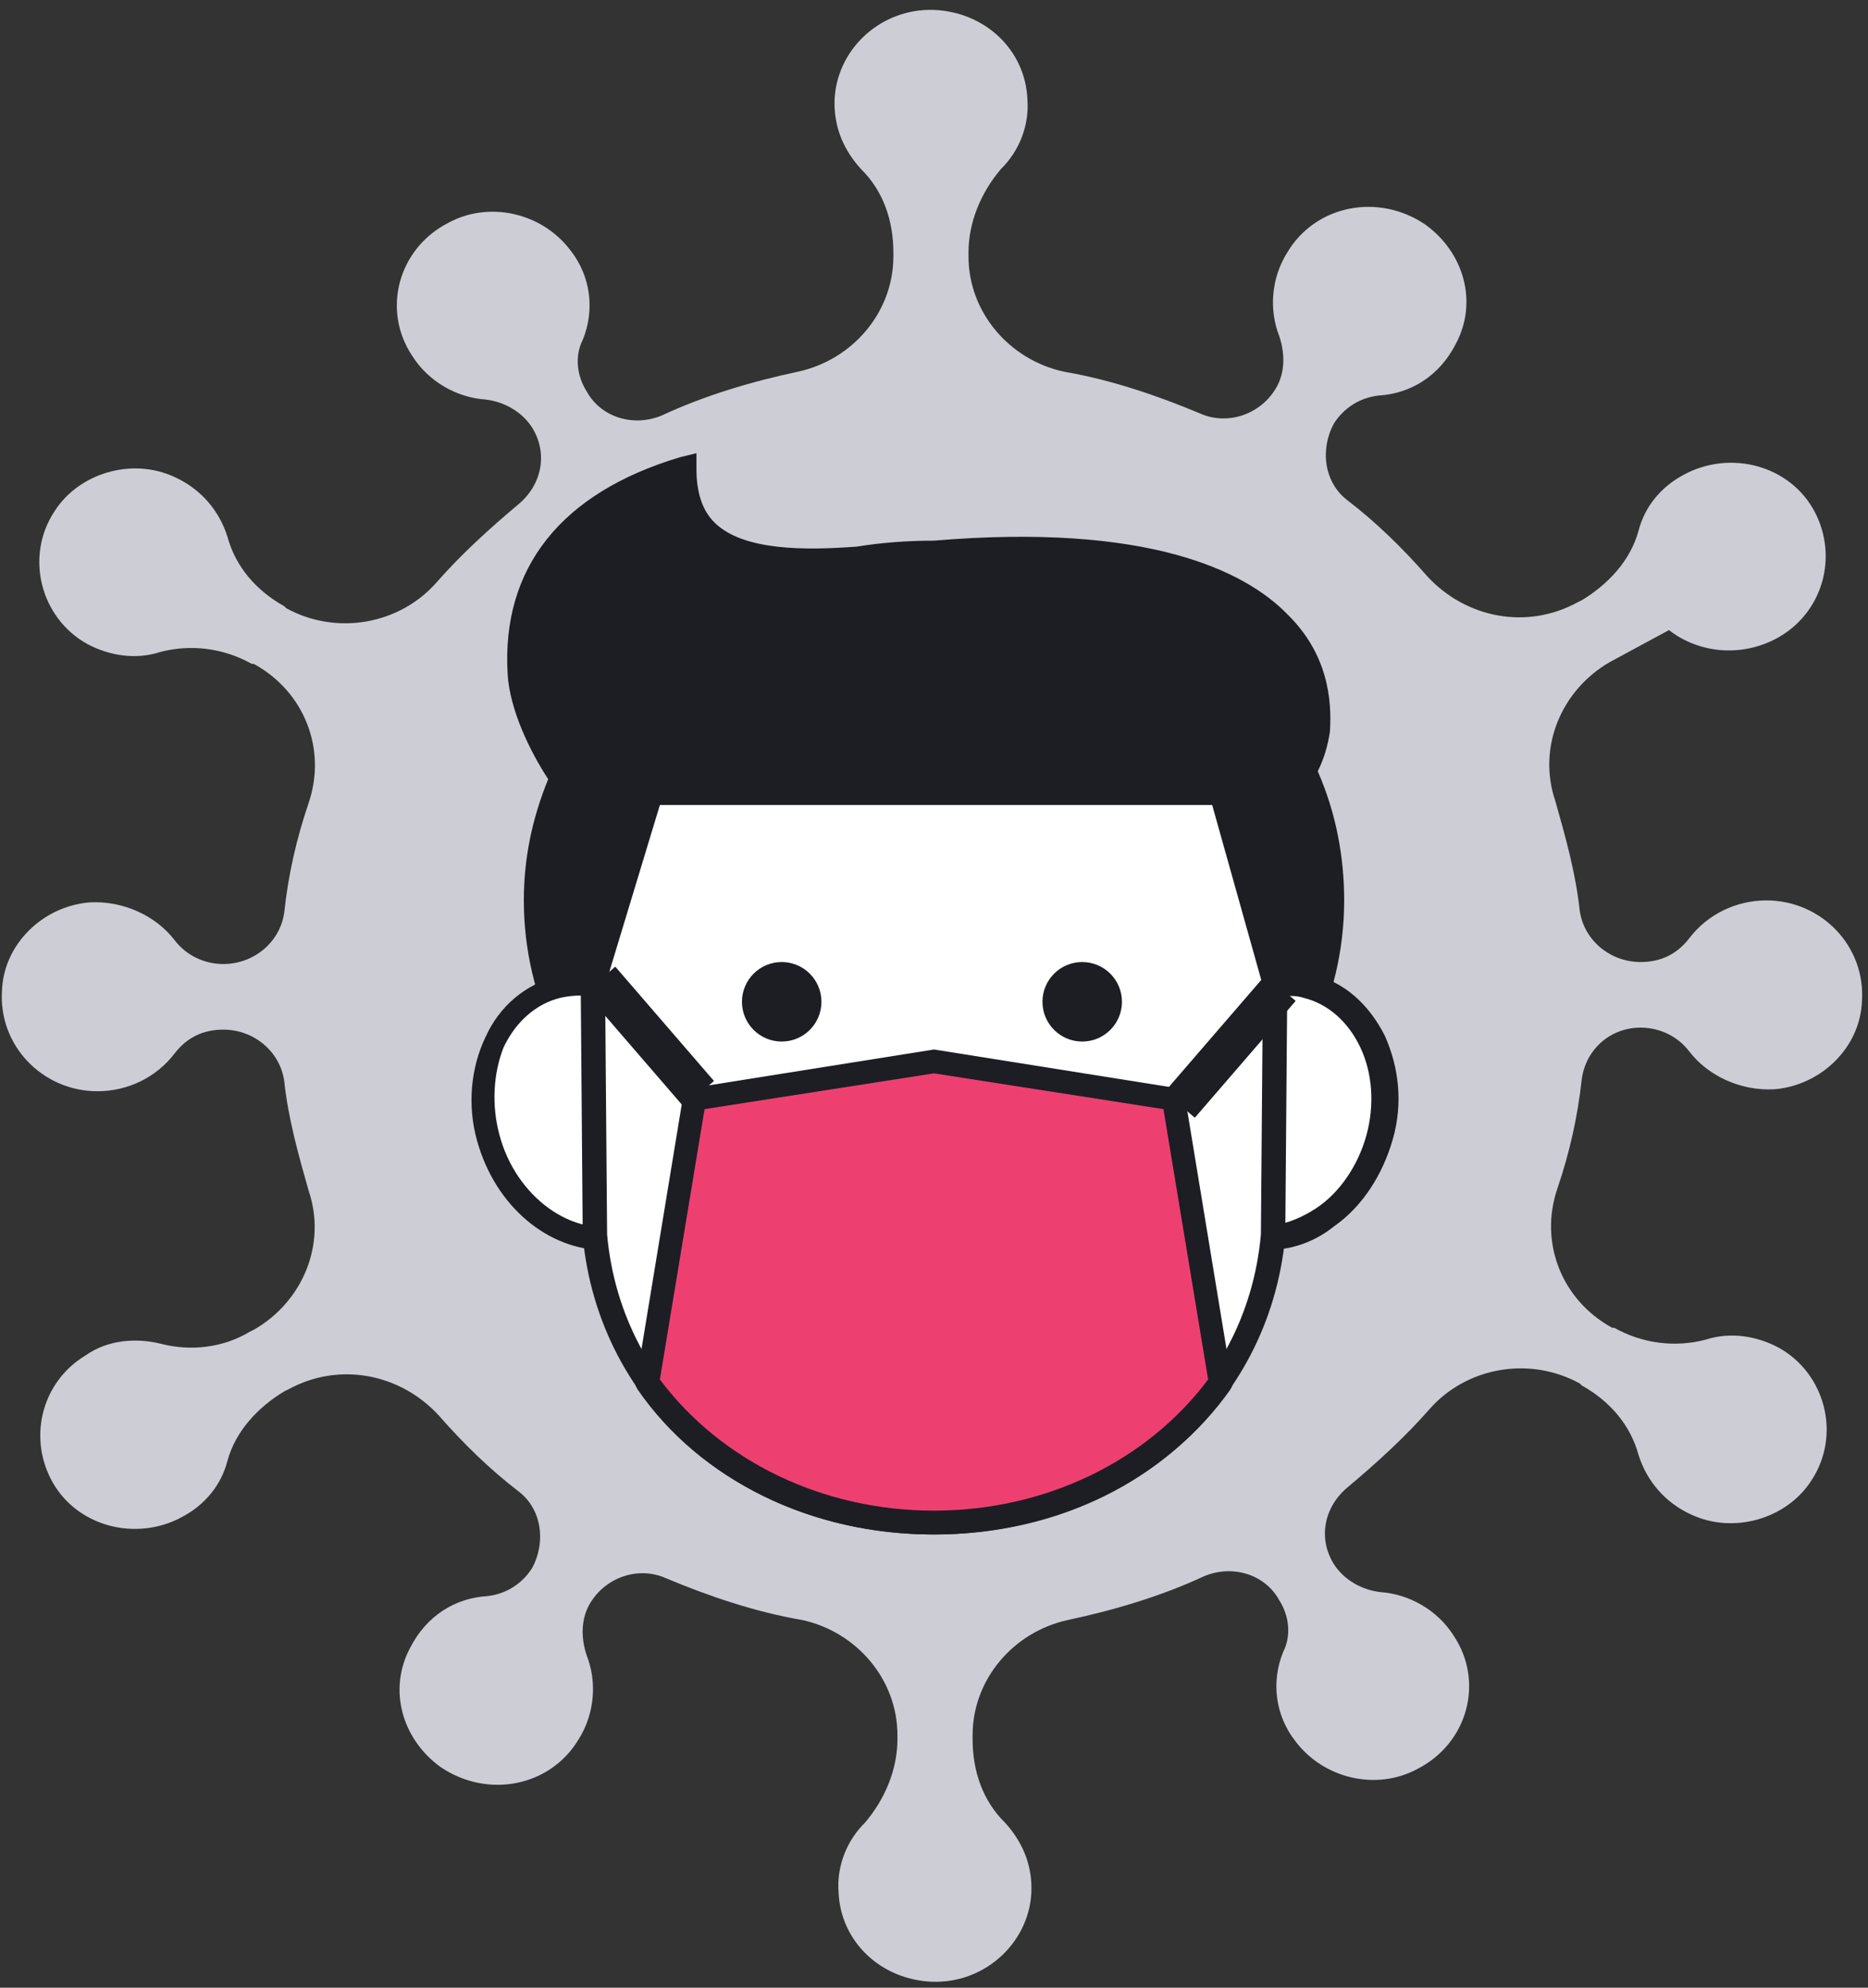 <?xml version="1.0" encoding="UTF-8"?>
<svg width="47px" height="50px" viewBox="0 0 47 50" version="1.1" xmlns="http://www.w3.org/2000/svg" xmlns:xlink="http://www.w3.org/1999/xlink">
    <rect x="0" y="0" width="47" height="50" fill="#333333" stroke="none"/>
    <!-- Generator: Sketch 49.3 (51167) - http://www.bohemiancoding.com/sketch -->
    <title>Group</title>
    <desc>Created with Sketch.</desc>
    <defs></defs>
    <g id="Page-1" stroke="none" stroke-width="1" fill="none" fill-rule="evenodd">
        <g id="Group" fill-rule="nonzero">
            <g id="awadicon">
                <path d="M41.278,25.85 C41.738,25.85 42.198,26.05 42.504,26.45 C42.964,27.05 43.782,27.45 44.65,27.4 C45.825,27.3 46.796,26.35 46.847,25.2 C46.949,23.8 45.825,22.65 44.446,22.65 C43.679,22.65 42.964,23 42.504,23.6 C42.198,24 41.789,24.2 41.278,24.2 C40.512,24.2 39.848,23.65 39.746,22.9 C39.643,21.95 39.388,21.05 39.133,20.15 C38.673,18.8 39.286,17.35 40.512,16.65 L41.993,15.85 C42.76,16.45 43.884,16.55 44.803,16 C45.876,15.35 46.234,14 45.672,12.9 C45.059,11.7 43.526,11.3 42.351,11.95 C41.789,12.25 41.38,12.75 41.227,13.35 C41.023,14.1 40.461,14.7 39.797,15.1 L39.695,15.15 C38.417,15.85 36.885,15.55 35.914,14.5 C35.301,13.8 34.637,13.15 33.922,12.6 C33.309,12.15 33.207,11.3 33.564,10.65 C33.82,10.25 34.228,10 34.688,9.95 C35.505,9.9 36.221,9.45 36.629,8.65 C37.191,7.6 36.834,6.35 35.863,5.65 C34.688,4.85 33.104,5.15 32.389,6.35 C31.98,7 31.929,7.8 32.185,8.45 C32.338,8.9 32.338,9.4 32.083,9.8 C31.674,10.45 30.857,10.7 30.192,10.4 C29.12,9.95 27.945,9.55 26.77,9.35 C25.39,9.05 24.368,7.85 24.368,6.45 L24.368,6.35 C24.368,5.6 24.675,4.85 25.186,4.25 C25.646,3.8 25.901,3.15 25.85,2.5 C25.799,1.25 24.777,0.3 23.5,0.25 C22.121,0.2 20.997,1.3 20.997,2.6 C20.997,3.25 21.252,3.8 21.661,4.25 C22.223,4.8 22.478,5.55 22.478,6.35 L22.478,6.45 C22.478,7.85 21.457,9.05 20.077,9.35 C18.902,9.6 17.727,9.95 16.654,10.45 C15.939,10.75 15.122,10.5 14.764,9.85 C14.509,9.45 14.458,8.95 14.662,8.55 C14.968,7.8 14.866,6.95 14.355,6.3 C13.64,5.35 12.312,5.05 11.29,5.6 C10.013,6.25 9.604,7.8 10.371,8.95 C10.779,9.6 11.495,10 12.21,10.05 C12.67,10.1 13.129,10.35 13.385,10.75 C13.793,11.4 13.64,12.2 13.027,12.7 C12.312,13.3 11.597,13.95 10.984,14.65 C10.064,15.7 8.48,16 7.203,15.3 L7.152,15.25 C6.437,14.85 5.926,14.25 5.722,13.5 C5.517,12.85 5.058,12.3 4.393,12 C3.321,11.5 1.992,11.9 1.379,12.85 C0.613,14 1.022,15.55 2.197,16.2 C2.759,16.5 3.423,16.6 4.036,16.4 C4.802,16.2 5.62,16.3 6.335,16.7 L6.386,16.7 C7.663,17.4 8.225,18.85 7.765,20.2 C7.459,21.1 7.254,22 7.152,22.95 C7.05,23.7 6.386,24.25 5.62,24.25 C5.16,24.25 4.7,24.05 4.393,23.65 C3.934,23.05 3.116,22.65 2.248,22.7 C1.073,22.8 0.102,23.75 0.051,24.9 C-0.051,26.3 1.073,27.45 2.452,27.45 C3.218,27.45 3.934,27.1 4.393,26.5 C4.7,26.1 5.109,25.9 5.62,25.9 C6.386,25.9 7.05,26.45 7.152,27.2 C7.254,28.15 7.51,29.05 7.765,29.95 C8.225,31.3 7.612,32.75 6.386,33.45 L6.284,33.5 C5.62,33.9 4.802,34 4.036,33.8 C3.423,33.65 2.708,33.7 2.146,34.1 C1.073,34.75 0.715,36.1 1.277,37.2 C1.89,38.4 3.423,38.8 4.598,38.15 C5.16,37.85 5.568,37.35 5.722,36.75 C5.926,36 6.488,35.4 7.152,35 L7.254,34.95 C8.532,34.25 10.064,34.55 11.035,35.6 C11.648,36.3 12.312,36.95 13.027,37.5 C13.64,37.95 13.742,38.8 13.385,39.45 C13.129,39.85 12.721,40.1 12.261,40.15 C11.443,40.2 10.728,40.65 10.32,41.45 C9.758,42.5 10.115,43.75 11.086,44.45 C12.261,45.25 13.845,44.95 14.56,43.75 C14.968,43.1 15.02,42.3 14.764,41.65 C14.611,41.2 14.611,40.7 14.866,40.3 C15.275,39.65 16.092,39.4 16.757,39.7 C17.829,40.15 19.004,40.55 20.179,40.75 C21.559,41.05 22.58,42.25 22.58,43.65 L22.58,43.75 C22.58,44.5 22.274,45.25 21.763,45.85 C21.303,46.3 21.048,46.95 21.099,47.6 C21.15,48.85 22.172,49.8 23.449,49.85 C24.828,49.9 25.952,48.8 25.952,47.5 C25.952,46.85 25.697,46.3 25.288,45.85 C24.726,45.3 24.471,44.55 24.471,43.75 L24.471,43.65 C24.471,42.25 25.492,41.05 26.872,40.75 C28.047,40.5 29.222,40.15 30.295,39.65 C31.01,39.35 31.827,39.6 32.185,40.25 C32.44,40.65 32.491,41.15 32.287,41.55 C31.98,42.3 32.083,43.15 32.593,43.8 C33.309,44.75 34.637,45.05 35.659,44.5 C36.936,43.85 37.345,42.3 36.578,41.15 C36.17,40.5 35.454,40.1 34.739,40.05 C34.279,40 33.82,39.75 33.564,39.35 C33.155,38.7 33.309,37.9 33.922,37.4 C34.637,36.8 35.352,36.15 35.965,35.45 C36.885,34.4 38.468,34.1 39.746,34.8 L39.797,34.85 C40.512,35.25 41.023,35.85 41.227,36.6 C41.432,37.25 41.891,37.8 42.555,38.1 C43.628,38.6 44.957,38.2 45.57,37.25 C46.336,36.1 45.927,34.55 44.752,33.9 C44.19,33.6 43.526,33.5 42.913,33.7 C42.147,33.9 41.329,33.8 40.614,33.4 L40.563,33.4 C39.286,32.7 38.724,31.25 39.184,29.9 C39.49,29 39.695,28.1 39.797,27.15 C39.899,26.4 40.512,25.85 41.278,25.85 Z" id="XMLID_327_" fill="#CDCED5"></path>
                <path d="M32.798,19.4 C33.002,19.05 33.104,18.7 33.155,18.35 C33.411,15.95 31.265,13.3 23.551,13.9 C22.887,13.9 22.274,13.95 21.661,14.05 C19.26,14.2 17.216,14 17.216,11.8 C14.202,12.7 12.976,14.5 13.129,16.95 C13.18,17.85 13.691,18.9 14.202,19.6 C13.793,20.55 13.589,21.6 13.589,22.65 C13.589,27.45 18.085,31.4 23.602,31.4 C29.12,31.4 33.513,27.5 33.513,22.65 C33.513,21.5 33.258,20.4 32.798,19.4 Z" id="XMLID_625_" fill="#1C1E24"></path>
                <path d="M23.5,31.7 C17.829,31.7 13.18,27.65 13.18,22.65 C13.18,21.6 13.385,20.6 13.793,19.6 C13.334,18.9 12.823,17.85 12.772,16.95 C12.618,14.3 14.1,12.4 17.114,11.5 L17.523,11.4 L17.523,11.8 C17.523,12.4 17.676,12.85 17.983,13.15 C18.698,13.85 20.23,13.85 21.559,13.75 C22.172,13.65 22.836,13.6 23.5,13.6 C28.864,13.15 31.316,14.35 32.389,15.45 C33.411,16.45 33.513,17.6 33.462,18.4 C33.411,18.75 33.309,19.1 33.155,19.4 C33.615,20.45 33.82,21.55 33.82,22.65 C33.82,27.65 29.171,31.7 23.5,31.7 Z M16.859,12.2 C14.355,13.05 13.18,14.65 13.334,16.9 C13.385,17.75 13.896,18.8 14.355,19.4 L14.458,19.55 L14.407,19.7 C13.998,20.65 13.793,21.65 13.793,22.65 C13.793,27.3 18.136,31.1 23.5,31.1 C28.864,31.1 33.207,27.3 33.207,22.65 C33.207,21.55 32.951,20.5 32.491,19.5 L32.44,19.35 L32.491,19.2 C32.645,18.9 32.747,18.6 32.798,18.3 C32.849,17.65 32.747,16.7 31.929,15.85 C30.959,14.85 28.66,13.75 23.5,14.2 C22.887,14.2 22.274,14.25 21.661,14.35 L21.61,14.35 C20.077,14.45 18.442,14.45 17.523,13.6 C17.165,13.25 16.961,12.8 16.859,12.2 Z" id="XMLID_626_" fill="#1C1E24"></path>
                <g id="XMLID_451_" transform="translate(28.098, 24)">
                    <ellipse id="XMLID_621_" fill="#FFFFFF" transform="translate(3.949, 3.979) rotate(-75.262) translate(-3.949, -3.979) " cx="3.949" cy="3.979" rx="3.321" ry="2.7"></ellipse>
                    <path d="M3.729,7.45 C3.525,7.45 3.27,7.4 3.065,7.35 C2.248,7.15 1.635,6.6 1.226,5.8 C0.868,5 0.766,4.1 1.022,3.2 C1.277,2.3 1.788,1.5 2.503,1 C3.218,0.5 4.087,0.3 4.904,0.5 C5.722,0.7 6.335,1.25 6.743,2.05 C7.101,2.85 7.203,3.75 6.948,4.65 C6.692,5.55 6.182,6.35 5.466,6.85 C4.904,7.3 4.291,7.45 3.729,7.45 Z M4.189,1.05 C3.729,1.05 3.27,1.2 2.81,1.5 C2.197,1.9 1.737,2.6 1.533,3.35 C1.328,4.1 1.379,4.9 1.686,5.55 C1.992,6.2 2.503,6.65 3.116,6.8 C3.729,6.95 4.393,6.8 5.007,6.4 C5.62,6 6.079,5.3 6.284,4.55 C6.488,3.8 6.437,3 6.13,2.35 C5.824,1.7 5.313,1.25 4.7,1.1 C4.547,1.05 4.393,1.05 4.189,1.05 Z" id="XMLID_622_" fill="#1C1E24"></path>
                </g>
                <g id="XMLID_354_" transform="translate(11.239, 24)">
                    <ellipse id="XMLID_617_" fill="#FFFFFF" transform="translate(3.728, 3.943) rotate(-14.738) translate(-3.728, -3.943) " cx="3.728" cy="3.943" rx="2.759" ry="3.25"></ellipse>
                    <path d="M3.985,7.45 C2.554,7.45 1.226,6.35 0.766,4.7 C0.511,3.8 0.613,2.85 0.971,2.1 C1.328,1.3 1.992,0.75 2.81,0.55 C3.627,0.35 4.445,0.5 5.211,1.05 C5.926,1.55 6.437,2.35 6.692,3.25 C6.948,4.15 6.846,5.1 6.488,5.85 C6.13,6.65 5.466,7.2 4.649,7.4 C4.393,7.45 4.189,7.45 3.985,7.45 Z M1.328,4.55 C1.737,6.1 3.167,7.15 4.445,6.8 C5.058,6.65 5.568,6.2 5.875,5.55 C6.182,4.9 6.233,4.1 6.028,3.35 C5.824,2.6 5.364,1.9 4.751,1.5 C4.189,1.1 3.525,0.95 2.861,1.1 C2.248,1.25 1.737,1.7 1.43,2.35 C1.175,3 1.124,3.8 1.328,4.55 Z" id="XMLID_618_" fill="#1C1E24"></path>
                </g>
                <path d="M32.032,31.05 L32.083,24.75 L30.754,19.95 L16.399,19.95 L14.968,24.75 L15.02,31.05 C15.377,35.35 19.055,38.3 23.551,38.3 C27.996,38.3 31.623,35.35 32.032,31.05 Z" id="XMLID_613_" fill="#FFFFFF"></path>
                <path d="M23.5,38.6 C18.749,38.6 15.071,35.45 14.662,31.1 L14.611,24.75 L16.143,19.7 L30.959,19.7 L32.389,24.75 L32.338,31.1 C31.929,35.45 28.251,38.6 23.5,38.6 Z M15.275,31.05 C15.633,35.1 19.107,38 23.5,38 C27.893,38 31.367,35.1 31.725,31.05 L31.776,24.8 L30.499,20.25 L16.603,20.25 L15.224,24.8 L15.275,31.05 Z" id="XMLID_614_" fill="#1C1E24"></path>
                <path d="M23.5,26.7 L17.472,27.65 L16.297,34.8 C17.829,37 20.486,38.35 23.5,38.35 C26.514,38.35 29.171,37 30.703,34.8 L29.528,27.65 L23.5,26.7 Z" id="XMLID_583_" fill="#EE4070"></path>
                <path d="M23.5,38.6 C20.435,38.6 17.625,37.25 16.041,34.95 L15.99,34.85 L17.216,27.4 L23.5,26.4 L29.784,27.4 L31.01,34.85 L30.959,34.95 C29.375,37.2 26.565,38.6 23.5,38.6 Z M16.603,34.7 C18.136,36.75 20.69,38 23.5,38 C26.31,38 28.864,36.75 30.397,34.7 L29.273,27.9 L23.5,27 L17.727,27.9 L16.603,34.7 Z" id="XMLID_610_" fill="#1C1E24"></path>
                <g id="XMLID_365_" transform="translate(18.902, 24.5)" fill="#1C1E24">
                    <ellipse id="XMLID_647_" cx="0.766" cy="0.7" rx="1" ry="1"></ellipse>
                </g>
                <g id="XMLID_572_" transform="translate(26.054, 24.5)" fill="#1C1E24">
                    <ellipse id="XMLID_645_" cx="1.175" cy="0.7" rx="1" ry="1"></ellipse>
                </g>
                <g id="XMLID_440_" transform="translate(29.12, 24.5)" fill="#1C1E24">
                    <rect id="XMLID_609_" transform="translate(1.832, 1.821) rotate(-49.193) translate(-1.832, -1.821) " x="-0.109" y="1.321" width="3.883" height="1"></rect>
                </g>
                <g id="XMLID_447_" transform="translate(14.304, 23.5)" fill="#1C1E24">
                    <rect id="XMLID_608_" transform="translate(2.04, 2.581) rotate(-40.807) translate(-2.04, -2.581) " x="1.54" y="0.681" width="1" height="3.8"></rect>
                </g>
            </g>
        </g>
    </g>
</svg>